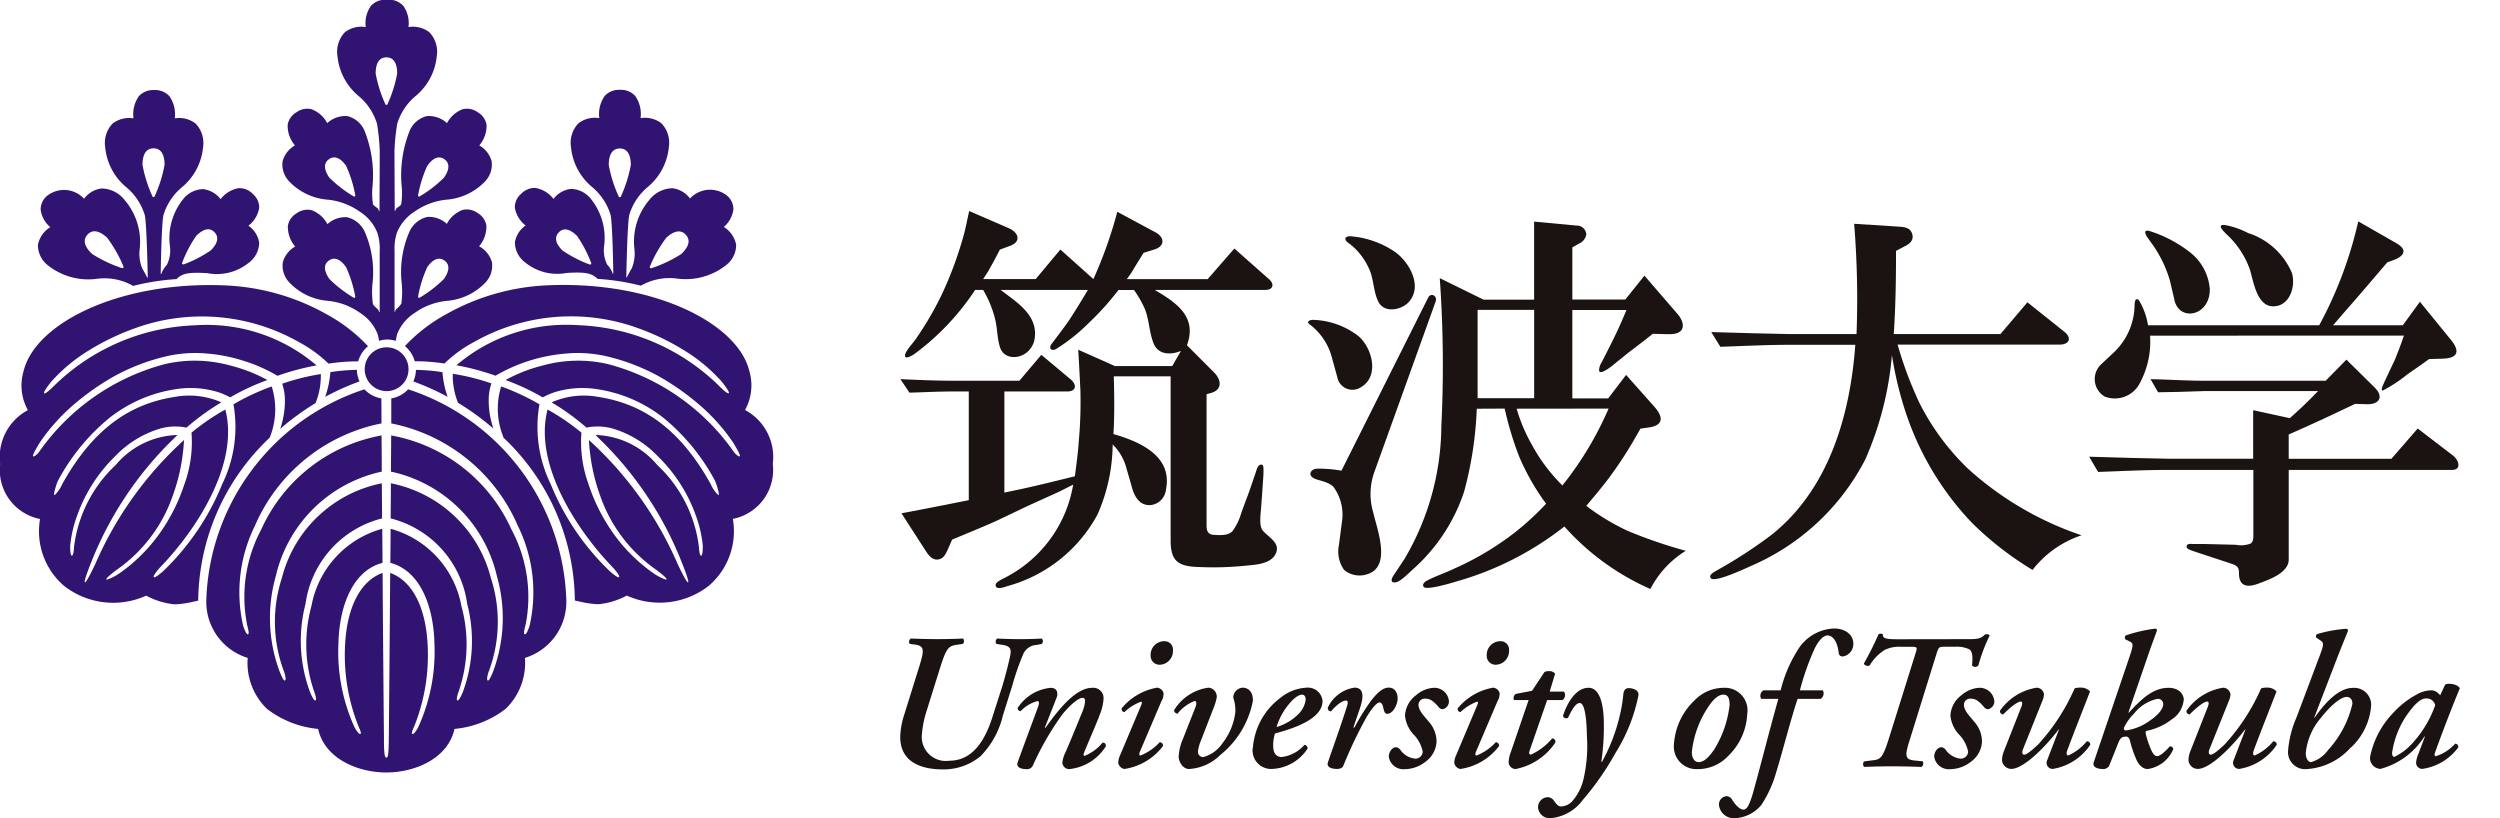 <svg xmlns="http://www.w3.org/2000/svg" width="110" height="36" viewBox="0 0 110 36">
  <defs>
    <style>
      .cls-1 {
        fill: #311472;
      }

      .cls-2 {
        fill: #1a1311;
      }

      .cls-3 {
        fill: none;
      }
    </style>
  </defs>
  <g id="logo_tsukuba" transform="translate(-652 356)">
    <g id="グループ_1318" data-name="グループ 1318" transform="translate(422.115 -590.092)">
      <path id="パス_1798" data-name="パス 1798" class="cls-1" d="M248.3,247.188a.048.048,0,0,1-.02-.049,5.511,5.511,0,0,1,.4-1.286c.246-.353.508-.47.755-.3s.231.459-.015.812a5.481,5.481,0,0,1-1.066.823.048.048,0,0,1-.054,0m-2.858,0a5.443,5.443,0,0,1-1.066-.823c-.244-.353-.263-.64-.015-.812s.51-.054.755.3a5.455,5.455,0,0,1,.4,1.286.046.046,0,0,1-.02.049.047.047,0,0,1-.053,0m2.858-4.456a.049.049,0,0,1-.02-.05,5.476,5.476,0,0,1,.4-1.286c.246-.353.508-.47.755-.3s.231.459-.015.812a5.479,5.479,0,0,1-1.066.823.048.048,0,0,1-.054,0m-2.858,0a5.441,5.441,0,0,1-1.066-.823c-.244-.353-.263-.641-.015-.812s.51-.054.755.3a5.421,5.421,0,0,1,.4,1.286.046.046,0,0,1-.02.05.047.047,0,0,1-.053,0m10.392,3a5.41,5.41,0,0,1-1.2-.618c-.305-.3-.373-.581-.161-.8s.491-.146.8.158a5.448,5.448,0,0,1,.623,1.192.049.049,0,0,1-.011.053.045.045,0,0,1-.052.01m2.654.154a.054.054,0,0,1-.01-.058,5.889,5.889,0,0,1,.716-1.263c.339-.316.643-.379.864-.141s.137.536-.2.852a5.845,5.845,0,0,1-1.312.622.052.052,0,0,1-.055-.012m-1.336-3.111a.052.052,0,0,1-.048-.032,5.855,5.855,0,0,1-.438-1.385c0-.463.162-.728.486-.728s.485.265.485.728a5.9,5.9,0,0,1-.437,1.385.053.053,0,0,1-.048.032m-19.19,2.956a5.387,5.387,0,0,0,1.195-.618c.3-.3.374-.581.16-.8s-.491-.146-.8.158a5.45,5.45,0,0,0-.622,1.192.048.048,0,0,0,.063.063m-2.654.154a.053.053,0,0,0,.009-.058,5.889,5.889,0,0,0-.716-1.263c-.34-.316-.643-.379-.864-.141s-.137.536.2.852a5.8,5.8,0,0,0,1.311.622.054.054,0,0,0,.057-.012m1.336-3.111a.054.054,0,0,0,.048-.032,5.908,5.908,0,0,0,.437-1.385c0-.463-.16-.728-.485-.728s-.486.265-.486.728a5.87,5.87,0,0,0,.438,1.385.052.052,0,0,0,.048.032m10.2-4.087a5.718,5.718,0,0,1-.427-1.35c0-.453.157-.711.474-.711s.473.258.473.711a5.773,5.773,0,0,1-.426,1.35.051.051,0,0,1-.094,0m-.374,4.569Zm.853,0h0Zm.791.148Zm-2.436,0h0Zm1.106,23.327c-.02-1.923-.043-4.713-.062-7.421-.916.329-1.56,1.4-1.651,3.176a8.43,8.43,0,0,0,.562,3.5c.054.14.176.374.114.409s-.209-.189-.274-.325a8.02,8.02,0,0,1-.694-3.659c.039-1.654.634-3.206,1.939-3.543,0-.507-.007-1.011-.011-1.5a4.33,4.33,0,0,0-3.115,3.4,6.367,6.367,0,0,0,.112,3.741c.052.141.131.391.062.412s-.175-.225-.235-.363a6.468,6.468,0,0,1-.2-3.886,4.509,4.509,0,0,1,3.368-3.76c0-.535-.008-1.052-.01-1.545a5.674,5.674,0,0,0-4.4,4.171,6.2,6.2,0,0,0,.085,4.085c.054.139.119.4.052.421s-.161-.225-.222-.362a6.73,6.73,0,0,1-.181-4.229,6.107,6.107,0,0,1,4.663-4.6c0-.576-.006-1.112-.01-1.592a7.21,7.21,0,0,0-5.295,4.142,6.3,6.3,0,0,0-.621,4.187c.036.146.109.4.041.422s-.165-.225-.212-.368a6.6,6.6,0,0,1,.512-4.4,7.7,7.7,0,0,1,5.572-4.512c0-.43,0-.8-.006-1.1a1.308,1.308,0,0,1-.743-.4,10.093,10.093,0,0,0-6.957,9.231,2.58,2.58,0,0,0,1.82,2.587,2.809,2.809,0,0,0,.847,2.241,4.347,4.347,0,0,0,2.241.883h.011c.287,1.31,1.745,1.917,3,1.917s2.711-.607,3-1.917h.01a4.343,4.343,0,0,0,2.241-.883,2.808,2.808,0,0,0,.848-2.241,2.582,2.582,0,0,0,1.82-2.587,10.092,10.092,0,0,0-6.958-9.231,1.305,1.305,0,0,1-.743.4c0,.3,0,.666,0,1.1a7.7,7.7,0,0,1,5.572,4.512,6.593,6.593,0,0,1,.511,4.4c-.046.143-.142.39-.211.368s0-.276.039-.422a6.292,6.292,0,0,0-.621-4.187,7.21,7.21,0,0,0-5.295-4.142c0,.48-.006,1.016-.01,1.592a6.1,6.1,0,0,1,4.663,4.6,6.72,6.72,0,0,1-.18,4.229c-.062.137-.154.385-.222.362s0-.281.052-.421a6.21,6.21,0,0,0,.085-4.085,5.674,5.674,0,0,0-4.4-4.171c0,.494-.006,1.011-.011,1.545a4.51,4.51,0,0,1,3.369,3.76,6.476,6.476,0,0,1-.195,3.886c-.059.138-.167.385-.236.363s.01-.271.062-.412a6.355,6.355,0,0,0,.114-3.741,4.332,4.332,0,0,0-3.116-3.4c0,.492-.007,1-.01,1.5,1.3.337,1.9,1.889,1.939,3.543a8,8,0,0,1-.7,3.659c-.064.136-.208.358-.273.325s.058-.269.114-.409a8.438,8.438,0,0,0,.561-3.5c-.09-1.775-.735-2.847-1.649-3.176-.02,2.708-.042,5.5-.062,7.421-.007.61-.043.706-.106.706s-.1-.1-.106-.706m2.573-16.254a8.386,8.386,0,0,0-1.165-.1,1.338,1.338,0,0,1-.116.509,10.945,10.945,0,0,1,1.51.678,4.221,4.221,0,0,1-.228-1.087m2.242,2.481a3.8,3.8,0,0,1-.207-1.225,2.277,2.277,0,0,1,.119-.76,9.825,9.825,0,0,0-1.7-.425,3.231,3.231,0,0,0,.231,1.277,11.437,11.437,0,0,1,1.555,1.132m-7.4-1.394a10.965,10.965,0,0,1,1.511-.678,1.312,1.312,0,0,1-.116-.509,8.416,8.416,0,0,0-1.167.1,4.161,4.161,0,0,1-.228,1.087m7.84,1.792a9.964,9.964,0,0,1,3.145,7.17l.191.041a4.172,4.172,0,0,0,.847.122,3.327,3.327,0,0,0,1.248-.381l0,0,0,0a3.512,3.512,0,0,0,3.608-.43,3.157,3.157,0,0,0,1.06-2.933l0-.014h.013a2.193,2.193,0,0,0,1.742-2.417,2.343,2.343,0,0,0-1.221-2.371,2.218,2.218,0,0,0,.193-1.7c-.493-2.107-4.2-3.99-8.874-3.787a9.943,9.943,0,0,0-4.45,1.263,7.25,7.25,0,0,0-1.834,1.412,1.3,1.3,0,0,1,.432.667,8.479,8.479,0,0,1,1.307.1,5.684,5.684,0,0,1,1.311-.952,8.633,8.633,0,0,1,7.235-.594,10.6,10.6,0,0,1,1.989.959,7.3,7.3,0,0,1,1.669,1.387l.006.007c.018.021.1.13.182.242.153.222.128.244.117.254a.024.024,0,0,1-.021.006c-.083,0-.4-.316-.416-.337a9.337,9.337,0,0,0-6.2-2.659,7.444,7.444,0,0,0-5.345,1.764,10.968,10.968,0,0,1,1.72.459,7.335,7.335,0,0,1,3.05-.97,5.664,5.664,0,0,1,1.821.112,9.1,9.1,0,0,1,2.345.9,11.144,11.144,0,0,1,1.783,1.263,8.413,8.413,0,0,1,1.457,1.636.081.081,0,0,1,.005.009c.018.027.1.166.175.3.15.274.122.293.109.3a.028.028,0,0,1-.021,0c-.085-.015-.217-.168-.22-.173a9.815,9.815,0,0,0-5.559-3.889,5.827,5.827,0,0,0-2.873.065,6.807,6.807,0,0,0-1.631.637,10.169,10.169,0,0,1,1.638.764,3.01,3.01,0,0,1,.786-.3,4.139,4.139,0,0,1,1.6-.062,6.181,6.181,0,0,1,2.927,1.264,9.156,9.156,0,0,1,2.269,2.771,2.886,2.886,0,0,1,.109.313c.084.283.054.3.042.307a.022.022,0,0,1-.018,0,1.6,1.6,0,0,1-.333-.493l-.006-.011c-1.277-2.282-2.848-3.494-4.946-3.812a3.491,3.491,0,0,0-2.04.242,10.6,10.6,0,0,1,1.535,1.111,2.478,2.478,0,0,1,1.134.036,4.53,4.53,0,0,1,2,1.221,6.834,6.834,0,0,1,1.673,2.6,5.317,5.317,0,0,1,.309,1.332s.011.44-.071.444a.03.03,0,0,1-.025-.01c-.049-.044-.065-.265-.069-.332a5.9,5.9,0,0,0-1.836-3.644,3.683,3.683,0,0,0-2.717-1.323c.025.024.052.051.078.078s.059.063.085.086a15.445,15.445,0,0,1,3.609,5.385c.012.026.1.249.181.469.159.441.132.453.116.46s-.044.02-.252-.384c-.1-.191-.194-.4-.213-.438a15.936,15.936,0,0,0-3.895-5.434,8.493,8.493,0,0,0,.492,2.444,6.6,6.6,0,0,0,2.464,3.263c.023.016.143.106.257.2.222.188.2.214.2.227a.028.028,0,0,1-.017.011,2.139,2.139,0,0,1-.537-.269,7.287,7.287,0,0,1-1.912-1.952,7.986,7.986,0,0,1-.961-1.97,5.4,5.4,0,0,1-.317-2.259c0-.01,0-.017,0-.02a9.921,9.921,0,0,0-1.489-1.017c-.635,2.44,1.35,5.386,2.885,6.962,0,0,.318.352.261.41a.031.031,0,0,1-.024.009c-.082,0-.351-.237-.386-.269a11.044,11.044,0,0,1-2.6-3.834,5.724,5.724,0,0,1-.493-3.507,10.152,10.152,0,0,0-1.686-.786,3.317,3.317,0,0,0,.1,2.231m-10.193-2.231a10.112,10.112,0,0,0-1.685.786,5.723,5.723,0,0,1-.493,3.507,11.065,11.065,0,0,1-2.6,3.834c-.036.032-.306.268-.386.269a.029.029,0,0,1-.023-.009c-.058-.058.257-.406.259-.41,1.536-1.576,3.521-4.522,2.885-6.962a9.9,9.9,0,0,0-1.487,1.017.165.165,0,0,0,0,.02,5.414,5.414,0,0,1-.316,2.259,8.013,8.013,0,0,1-.96,1.97,7.29,7.29,0,0,1-1.912,1.952,2.148,2.148,0,0,1-.538.269.026.026,0,0,1-.017-.011c-.009-.014-.027-.039.2-.227.112-.095.233-.185.256-.2a6.6,6.6,0,0,0,2.464-3.263,8.478,8.478,0,0,0,.493-2.444,15.936,15.936,0,0,0-3.895,5.434c-.018.041-.116.247-.214.438-.206.4-.233.393-.25.384s-.044-.02.116-.46c.079-.22.169-.443.18-.469a15.467,15.467,0,0,1,3.609-5.385c.026-.024.057-.056.085-.086s.053-.054.079-.078a3.685,3.685,0,0,0-2.718,1.323,5.916,5.916,0,0,0-1.836,3.644c0,.067-.018.288-.069.332a.028.028,0,0,1-.025.01c-.082,0-.07-.441-.07-.444a5.331,5.331,0,0,1,.31-1.332,6.839,6.839,0,0,1,1.671-2.6,4.533,4.533,0,0,1,2-1.221,2.484,2.484,0,0,1,1.136-.036,10.528,10.528,0,0,1,1.534-1.111,3.492,3.492,0,0,0-2.039-.242c-2.1.318-3.671,1.53-4.948,3.812l-.006.011a1.6,1.6,0,0,1-.332.493.025.025,0,0,1-.02,0c-.012-.007-.041-.025.043-.307a2.612,2.612,0,0,1,.109-.313,9.134,9.134,0,0,1,2.269-2.771,6.187,6.187,0,0,1,2.926-1.264,4.145,4.145,0,0,1,1.6.062,2.971,2.971,0,0,1,.785.3,10.237,10.237,0,0,1,1.639-.764,6.824,6.824,0,0,0-1.632-.637,5.823,5.823,0,0,0-2.872-.065,9.811,9.811,0,0,0-5.559,3.889c0,.005-.135.158-.221.173a.025.025,0,0,1-.019,0c-.015-.011-.041-.03.107-.3.073-.132.157-.272.175-.3a.032.032,0,0,0,.006-.009,8.457,8.457,0,0,1,1.456-1.636,11.164,11.164,0,0,1,1.784-1.263,9.091,9.091,0,0,1,2.346-.9,5.655,5.655,0,0,1,1.82-.112,6.953,6.953,0,0,1,1.511.3,6.862,6.862,0,0,1,1.54.675,11.038,11.038,0,0,1,1.72-.459,7.437,7.437,0,0,0-5.344-1.764,9.332,9.332,0,0,0-6.2,2.659c-.019.021-.333.333-.417.337a.024.024,0,0,1-.021-.006c-.011-.01-.036-.032.117-.254.078-.112.163-.221.181-.242l.006-.007a7.327,7.327,0,0,1,1.669-1.387,10.623,10.623,0,0,1,1.989-.959,8.636,8.636,0,0,1,7.236.594,5.75,5.75,0,0,1,1.311.952,8.463,8.463,0,0,1,1.307-.1,1.308,1.308,0,0,1,.431-.667,7.23,7.23,0,0,0-1.833-1.412,9.946,9.946,0,0,0-4.452-1.263c-4.676-.2-8.382,1.68-8.874,3.787a2.218,2.218,0,0,0,.193,1.7,2.342,2.342,0,0,0-1.22,2.371,2.193,2.193,0,0,0,1.742,2.417h.012l0,.014a3.16,3.16,0,0,0,1.06,2.933,3.512,3.512,0,0,0,3.608.43l.005,0,0,0a3.336,3.336,0,0,0,1.248.381,4.16,4.16,0,0,0,.847-.122l.193-.041a9.963,9.963,0,0,1,3.145-7.17,3.325,3.325,0,0,0,.095-2.231m5.049.183a.964.964,0,1,0-.964-.964.965.965,0,0,0,.964.964m9.271-4.94a10.319,10.319,0,0,1,1.916.3,2.547,2.547,0,0,1,1.584-.314,2.857,2.857,0,0,0,2.144-.573,1.125,1.125,0,0,0,.465-.915,1.182,1.182,0,0,0-.529-.773l-.015-.009.014-.011a1.229,1.229,0,0,0,.409-.759.78.78,0,0,0-.261-.592h0a1.2,1.2,0,0,0-1.638.1l-.01.011-.009-.013a1.135,1.135,0,0,0-.758-.439,1.315,1.315,0,0,0-1.017.506,2.827,2.827,0,0,0-.663,2.169,1.705,1.705,0,0,1-.115.847c-.1.159-.217.4-.218.4l-.024-.006c0-.023.043-2.353.131-2.744a2.565,2.565,0,0,1,.8-1.216,2.6,2.6,0,0,0,.941-1.764,1.238,1.238,0,0,0-.326-1.049,1.19,1.19,0,0,0-.9-.231l-.016,0v-.016a1.38,1.38,0,0,0-.239-.959.851.851,0,0,0-.67-.267h0a.849.849,0,0,0-.67.267,1.385,1.385,0,0,0-.241.959l0,.016-.017,0a1.19,1.19,0,0,0-.9.231,1.238,1.238,0,0,0-.326,1.049,2.6,2.6,0,0,0,.941,1.764,2.554,2.554,0,0,1,.8,1.216c.089.391.121,2.566.121,2.589h-.023a1.138,1.138,0,0,0-.247-.4,1.434,1.434,0,0,1-.131-.847,2.735,2.735,0,0,0-.559-2.011,1.158,1.158,0,0,0-.9-.475,1.142,1.142,0,0,0-.764.429l-.009.012-.009-.012a1.288,1.288,0,0,0-.78-.47.812.812,0,0,0-.632.257h0a.777.777,0,0,0-.279.608,1.247,1.247,0,0,0,.462.777l.014.011-.015.009a1.111,1.111,0,0,0-.459.738,1.122,1.122,0,0,0,.464.887,2.23,2.23,0,0,0,1.817.452c.824-.049,1.1.008,1.356.259m-5.2-1.425-.012-.007.01-.011a1.335,1.335,0,0,0,.311-.9.787.787,0,0,0-.38-.548h0a.812.812,0,0,0-.665-.141,1.3,1.3,0,0,0-.688.6l-.007.015-.012-.011a1.151,1.151,0,0,0-.848-.294,1.138,1.138,0,0,0-.779.634,4.435,4.435,0,0,0-.341,2.331,3.952,3.952,0,0,1-.021.847,1.1,1.1,0,0,1-.209.231.2.2,0,0,0-.067.134h-.023V245.2c0-.022,0-.047,0-.075a2.237,2.237,0,0,1,.1-.785,1.972,1.972,0,0,1,.787-.942,2.931,2.931,0,0,1,1.384-.519,2.631,2.631,0,0,0,1.713-.807,1.082,1.082,0,0,0,.288-.885,1.153,1.153,0,0,0-.533-.69l-.012-.006.01-.012a1.33,1.33,0,0,0,.311-.894.785.785,0,0,0-.38-.548h0a.809.809,0,0,0-.665-.141,1.3,1.3,0,0,0-.688.6l-.007.015-.011-.011a1.184,1.184,0,0,0-.872-.3,1.107,1.107,0,0,0-.757.638,5.277,5.277,0,0,0-.351,2.495,3.225,3.225,0,0,1-.025.747c-.017.053-.175.154-.195.168a.194.194,0,0,0-.067.133h-.023l-.012-2.634a9.431,9.431,0,0,1,.121-1.206,2.552,2.552,0,0,1,.8-1.215,2.6,2.6,0,0,0,.941-1.764,1.239,1.239,0,0,0-.326-1.051,1.191,1.191,0,0,0-.9-.231l-.017,0,0-.017a1.308,1.308,0,0,0-.23-.914.859.859,0,0,0-.681-.269h-.062a.857.857,0,0,0-.68.269,1.313,1.313,0,0,0-.231.914l0,.017-.016,0a1.193,1.193,0,0,0-.9.231,1.241,1.241,0,0,0-.326,1.051,2.6,2.6,0,0,0,.941,1.764,2.563,2.563,0,0,1,.8,1.215,9.351,9.351,0,0,1,.119,1.206l-.011,2.634h-.025a.2.2,0,0,0-.065-.133c-.021-.014-.179-.115-.195-.168a3.141,3.141,0,0,1-.026-.747,5.274,5.274,0,0,0-.351-2.495,1.1,1.1,0,0,0-.757-.638,1.177,1.177,0,0,0-.87.3l-.012.011-.008-.015a1.288,1.288,0,0,0-.687-.6.81.81,0,0,0-.665.141h0a.788.788,0,0,0-.38.548,1.336,1.336,0,0,0,.312.894l.009.012-.012.006a1.148,1.148,0,0,0-.532.69,1.075,1.075,0,0,0,.288.885,2.624,2.624,0,0,0,1.712.807,2.932,2.932,0,0,1,1.385.519,1.969,1.969,0,0,1,.787.942,2.211,2.211,0,0,1,.1.786c0,.027,0,.052,0,.074v2.627h-.025a.2.2,0,0,0-.067-.134c-.02-.018-.2-.177-.207-.231a3.944,3.944,0,0,1-.022-.847,4.432,4.432,0,0,0-.339-2.331,1.14,1.14,0,0,0-.78-.634,1.154,1.154,0,0,0-.848.294l-.012.011-.008-.015a1.289,1.289,0,0,0-.687-.6.813.813,0,0,0-.665.141h0a.79.79,0,0,0-.38.548,1.341,1.341,0,0,0,.312.9l.009.011-.012.007a1.15,1.15,0,0,0-.532.689,1.074,1.074,0,0,0,.288.885,2.622,2.622,0,0,0,1.712.809,2.933,2.933,0,0,1,1.385.518,1.966,1.966,0,0,1,.787.941s.041.161.065.3a1.252,1.252,0,0,1,.362-.058,1.3,1.3,0,0,1,.369.059c.025-.139.065-.3.065-.3a1.961,1.961,0,0,1,.787-.941,2.932,2.932,0,0,1,1.385-.518,2.628,2.628,0,0,0,1.712-.809,1.081,1.081,0,0,0,.288-.885,1.155,1.155,0,0,0-.533-.689m-2.852,2.9Zm-2.436,0h0Zm-1.942,3.98a3.209,3.209,0,0,0,.231-1.277,9.89,9.89,0,0,0-1.7.425,2.258,2.258,0,0,1,.12.76,3.83,3.83,0,0,1-.207,1.225,11.419,11.419,0,0,1,1.554-1.132m-6.107-5.457a10.341,10.341,0,0,0-1.916.3,2.545,2.545,0,0,0-1.584-.314,2.857,2.857,0,0,1-2.144-.573,1.127,1.127,0,0,1-.464-.915,1.176,1.176,0,0,1,.528-.773l.015-.009-.012-.011a1.225,1.225,0,0,1-.41-.759.781.781,0,0,1,.262-.592s0,0,0,0a1.2,1.2,0,0,1,1.638.1l.01.011.009-.013a1.131,1.131,0,0,1,.757-.439,1.312,1.312,0,0,1,1.017.506,2.822,2.822,0,0,1,.663,2.169,1.72,1.72,0,0,0,.115.847c.1.159.217.4.218.4l.023-.006c0-.023-.042-2.353-.131-2.744a2.553,2.553,0,0,0-.8-1.216,2.6,2.6,0,0,1-.941-1.764,1.239,1.239,0,0,1,.326-1.049,1.191,1.191,0,0,1,.9-.231l.016,0,0-.016a1.385,1.385,0,0,1,.241-.959.851.851,0,0,1,.67-.267h0a.851.851,0,0,1,.67.267,1.38,1.38,0,0,1,.239.959v.016l.016,0a1.188,1.188,0,0,1,.9.231,1.243,1.243,0,0,1,.327,1.049,2.6,2.6,0,0,1-.942,1.764,2.564,2.564,0,0,0-.8,1.216c-.088.391-.121,2.566-.121,2.589h.025a1.119,1.119,0,0,1,.246-.4,1.425,1.425,0,0,0,.131-.847,2.735,2.735,0,0,1,.559-2.011,1.162,1.162,0,0,1,.9-.475,1.138,1.138,0,0,1,.764.429l.01.012.01-.012a1.281,1.281,0,0,1,.779-.47.81.81,0,0,1,.632.257h0a.779.779,0,0,1,.278.608,1.245,1.245,0,0,1-.462.777l-.012.011.014.009a1.111,1.111,0,0,1,.459.738,1.123,1.123,0,0,1-.464.887,2.227,2.227,0,0,1-1.816.452c-.825-.048-1.105.008-1.358.259" transform="translate(0 0)"/>
      <g id="グループ_332" data-name="グループ 332" transform="translate(269.498 261.748)">
        <path id="パス_1799" data-name="パス 1799" class="cls-2" d="M372.238,333.559c-.382.051-.475.153-.738.975l-.61,1.95a4.427,4.427,0,0,0-.2.991,1.057,1.057,0,0,0,1.2,1.188c1.086,0,1.62-.993,1.933-2.027l.407-1.271c.169-.568.314-1.17.348-1.357.051-.289-.026-.4-.39-.45l-.221-.033a.168.168,0,0,1,.034-.238c.347.017.653.026,1.017.026.339,0,.6-.009.941-.026a.165.165,0,0,1,0,.238l-.22.042a.69.69,0,0,0-.585.382,11.621,11.621,0,0,0-.493,1.416l-.415,1.322a3.806,3.806,0,0,1-.975,1.773,2.542,2.542,0,0,1-1.653.585c-1.154,0-1.917-.449-1.883-1.492a3.494,3.494,0,0,1,.169-.9l.662-2.12c.229-.738.246-.924-.2-.984l-.212-.025a.162.162,0,0,1,.052-.238c.415.017.763.026,1.169.026s.747-.009,1.12-.026c.059.05.059.2-.017.238Z" transform="translate(-369.736 -332.847)"/>
        <path id="パス_1800" data-name="パス 1800" class="cls-2" d="M391.717,341.4a2.261,2.261,0,0,1-.153.67c-.152.415-.559,1.339-.695,1.679-.042.1-.051.169.017.169a1.955,1.955,0,0,0,.78-.576c.1-.017.152.05.152.153a2.148,2.148,0,0,1-1.627,1.009.309.309,0,0,1-.289-.272,1.352,1.352,0,0,1,.153-.5c.22-.509.508-1.212.712-1.713a1.623,1.623,0,0,0,.136-.509c0-.076-.017-.143-.12-.143-.143,0-.509.262-.9.754a12.765,12.765,0,0,0-1.289,2.247.286.286,0,0,1-.288.136c-.153,0-.45-.051-.373-.289.033-.11.814-2.212.9-2.45.051-.136.068-.254-.035-.254a1.581,1.581,0,0,0-.729.441.133.133,0,0,1-.135-.134,1.936,1.936,0,0,1,1.458-.891c.3,0,.331.254.254.442l-.517,1.314h.033c.535-.754,1.315-1.756,2.044-1.756a.454.454,0,0,1,.509.475" transform="translate(-382.772 -338.318)"/>
        <path id="パス_1801" data-name="パス 1801" class="cls-2" d="M405.015,334.325a.6.6,0,0,1,.577-.62.373.373,0,0,1,.406.416.6.6,0,0,1-.576.618.389.389,0,0,1-.406-.415m-.475,4.248c-.033.085-.042.162.026.162a2.279,2.279,0,0,0,.848-.585.144.144,0,0,1,.143.169,2.61,2.61,0,0,1-1.695,1.008.333.333,0,0,1-.272-.263.819.819,0,0,1,.076-.33l.941-2.231c.033-.085.033-.136-.017-.136a2.128,2.128,0,0,0-.728.458.135.135,0,0,1-.12-.169,2.6,2.6,0,0,1,1.56-.907.327.327,0,0,1,.28.237.626.626,0,0,1-.094.364Z" transform="translate(-394.001 -333.147)"/>
        <path id="パス_1802" data-name="パス 1802" class="cls-2" d="M412.466,343.965a2.152,2.152,0,0,1,.169-.745l.569-1.442c.059-.144.05-.272-.035-.272a1.756,1.756,0,0,0-.754.559.164.164,0,0,1-.153-.152,2.11,2.11,0,0,1,1.51-.993.391.391,0,0,1,.356.493,2.781,2.781,0,0,1-.152.465l-.526,1.357a1.8,1.8,0,0,0-.136.492.228.228,0,0,0,.237.246,1.472,1.472,0,0,0,.848-.62,2.706,2.706,0,0,0,.559-1.357,1.645,1.645,0,0,0-.092-.636.447.447,0,0,1,.441-.441c.364.035.432.357.423.585a4.017,4.017,0,0,1-1.44,2.383,2.122,2.122,0,0,1-1.366.611c-.289,0-.458-.339-.458-.535" transform="translate(-400.217 -338.318)"/>
        <path id="パス_1803" data-name="パス 1803" class="cls-2" d="M426.156,341.566a2.887,2.887,0,0,0-.61,1.085,2.226,2.226,0,0,0,.967-.576,1.066,1.066,0,0,0,.314-.636c0-.11-.05-.212-.162-.212s-.3.1-.508.339m-1.653,2.01a3.015,3.015,0,0,1,1.2-2.2,1.985,1.985,0,0,1,1.187-.458.644.644,0,0,1,.678.585c0,.763-1.153,1.179-2.094,1.433a1.718,1.718,0,0,0-.077.551c0,.313.136.484.373.484a1.578,1.578,0,0,0,1-.534.145.145,0,0,1,.136.169,1.964,1.964,0,0,1-1.611.891.818.818,0,0,1-.8-.925" transform="translate(-408.99 -338.318)"/>
        <path id="パス_1804" data-name="パス 1804" class="cls-2" d="M437.559,341.8l-.3.873h.051a9.436,9.436,0,0,1,.754-1.212c.272-.338.5-.542.754-.542.272,0,.39.237.39.474,0,.263-.2.679-.458.679-.1,0-.135-.094-.169-.246-.033-.17-.085-.254-.169-.254-.1,0-.3.186-.576.652a19.38,19.38,0,0,0-1.019,2.137c-.042.1-.152.136-.287.136-.17,0-.467-.051-.39-.288.186-.552.611-1.731.848-2.5.042-.135.033-.22-.051-.22-.186,0-.458.237-.662.475a.137.137,0,0,1-.136-.171,1.544,1.544,0,0,1,1.17-.873c.458,0,.382.491.246.881" transform="translate(-417.325 -338.32)"/>
        <path id="パス_1805" data-name="パス 1805" class="cls-2" d="M445.628,343.949c0-.186.136-.408.322-.408a.276.276,0,0,1,.186.119.909.909,0,0,0,.644.383.323.323,0,0,0,.339-.306,1.511,1.511,0,0,0-.425-.78,1.439,1.439,0,0,1-.355-.8,1.191,1.191,0,0,1,.491-.908,1.292,1.292,0,0,1,.764-.322.644.644,0,0,1,.678.585.35.35,0,0,1-.272.355.222.222,0,0,1-.186-.1c-.237-.272-.373-.364-.594-.364a.275.275,0,0,0-.288.263c0,.279.279.525.432.729a1.325,1.325,0,0,1,.364.9,1.16,1.16,0,0,1-.474.874,1.5,1.5,0,0,1-.949.338.643.643,0,0,1-.679-.551" transform="translate(-424.132 -338.319)"/>
        <path id="パス_1806" data-name="パス 1806" class="cls-2" d="M457.227,334.325a.6.6,0,0,1,.576-.62.373.373,0,0,1,.406.416.6.6,0,0,1-.576.618.389.389,0,0,1-.406-.415m-.475,4.248c-.033.085-.042.162.026.162a2.266,2.266,0,0,0,.847-.585.144.144,0,0,1,.144.169,2.609,2.609,0,0,1-1.7,1.008.333.333,0,0,1-.27-.263.8.8,0,0,1,.077-.33l.941-2.231c.033-.085.033-.136-.017-.136a2.144,2.144,0,0,0-.73.458.135.135,0,0,1-.118-.169,2.6,2.6,0,0,1,1.561-.907.327.327,0,0,1,.28.237.628.628,0,0,1-.094.364Z" transform="translate(-431.424 -333.147)"/>
        <path id="パス_1807" data-name="パス 1807" class="cls-2" d="M465.93,339.62l-.763,2.2c-.05.136-.034.2.051.2a2.649,2.649,0,0,0,.932-.712.143.143,0,0,1,.136.186,2.716,2.716,0,0,1-1.747,1.161.313.313,0,0,1-.305-.289,1.44,1.44,0,0,1,.1-.465l.78-2.281h-.645a.221.221,0,0,1,.084-.271l.712-.136.543-.822a.368.368,0,0,1,.2-.042.313.313,0,0,1,.271.11l-.237.789h.628a.268.268,0,0,1-.068.373Z" transform="translate(-437.468 -336.474)"/>
        <path id="パス_1808" data-name="パス 1808" class="cls-2" d="M471.706,342.414a10.438,10.438,0,0,1-.11,1.764h.033a7.969,7.969,0,0,0,.747-1.9,6.867,6.867,0,0,0,.186-1.034c.016-.254.127-.305.246-.305a.659.659,0,0,1,.314.085.238.238,0,0,1,.11.22,7.525,7.525,0,0,1-1,2.527,12.413,12.413,0,0,1-1.442,2.078,1.981,1.981,0,0,1-1.425.813.514.514,0,0,1-.551-.449.44.44,0,0,1,.423-.475.34.34,0,0,1,.289.179c.11.143.178.229.3.229a.714.714,0,0,0,.475-.212,2.271,2.271,0,0,0,.517-1.017,6.481,6.481,0,0,0,.144-1.865c-.018-.975-.129-1.458-.315-1.458s-.364.331-.517.653a.151.151,0,0,1-.22-.085c.161-.517.543-1.238,1.127-1.238.45,0,.653.62.67,1.493" transform="translate(-440.751 -338.318)"/>
        <path id="パス_1809" data-name="パス 1809" class="cls-2" d="M491.672,343.695a4.734,4.734,0,0,0,.712-2.01c0-.229-.035-.458-.272-.458-.152,0-.331.094-.551.373a4.408,4.408,0,0,0-.839,2.154c0,.254.11.441.3.441s.39-.136.644-.5m-.839-2.2a1.783,1.783,0,0,1,1.289-.568.994.994,0,0,1,1.043,1.153,2.733,2.733,0,0,1-.831,1.839,1.835,1.835,0,0,1-1.341.585.994.994,0,0,1-1.051-1.11,2.9,2.9,0,0,1,.89-1.9" transform="translate(-455.894 -338.319)"/>
        <path id="パス_1810" data-name="パス 1810" class="cls-2" d="M500.373,334.827c-.289.848-.679,2.391-.941,3.222a5.11,5.11,0,0,1-.653,1.442,1.6,1.6,0,0,1-1.153.585.656.656,0,0,1-.712-.569.366.366,0,0,1,.322-.4.294.294,0,0,1,.263.169c.16.254.347.423.491.423.127,0,.246-.136.415-.719.289-1.019.7-2.663,1.12-4.155h-.754a.272.272,0,0,1,.1-.373h.755a5.949,5.949,0,0,1,.729-1.738,1.953,1.953,0,0,1,1.62-.984c.526,0,.848.3.848.653a.551.551,0,0,1-.458.577c-.118,0-.169-.051-.186-.169-.068-.578-.314-.756-.484-.756-.186,0-.39.212-.568.568a11.278,11.278,0,0,0-.653,1.849h1.01a.281.281,0,0,1-.1.373Z" transform="translate(-460.891 -331.732)"/>
        <path id="パス_1811" data-name="パス 1811" class="cls-2" d="M523.989,332.76c.381,0,.5-.051.653-.2a.194.194,0,0,1,.212.035,7.352,7.352,0,0,0-.5,1.322.184.184,0,0,1-.279,0c.033-.347.033-.618-.127-.712a1.264,1.264,0,0,0-.611-.11h-.466c-.254,0-.263.017-.356.3l-1.162,3.739c-.237.738-.254.925.2.967l.356.035a.205.205,0,0,1-.051.246c-.55-.017-.907-.026-1.315-.026s-.745.009-1.212.026c-.068-.051-.068-.212.017-.246l.34-.043c.381-.033.466-.136.728-.958l1.17-3.739c.094-.288.085-.3-.2-.3h-.432a1.449,1.449,0,0,0-.73.144,2.014,2.014,0,0,0-.652.677c-.085.051-.238,0-.255-.085a13.5,13.5,0,0,0,.637-1.271c.033-.051.135-.051.2-.017-.017.17.084.221.636.221Z" transform="translate(-476.919 -332.294)"/>
        <path id="パス_1812" data-name="パス 1812" class="cls-2" d="M530.343,343.949c0-.186.135-.408.322-.408a.276.276,0,0,1,.187.119.909.909,0,0,0,.644.383.324.324,0,0,0,.34-.306,1.511,1.511,0,0,0-.425-.78,1.441,1.441,0,0,1-.355-.8,1.192,1.192,0,0,1,.491-.908,1.293,1.293,0,0,1,.763-.322.645.645,0,0,1,.679.585.35.35,0,0,1-.271.355.222.222,0,0,1-.187-.1c-.237-.272-.373-.364-.594-.364a.274.274,0,0,0-.287.263c0,.279.279.525.432.729a1.325,1.325,0,0,1,.364.9,1.16,1.16,0,0,1-.474.874,1.5,1.5,0,0,1-.951.338.642.642,0,0,1-.677-.551" transform="translate(-484.851 -338.319)"/>
        <path id="パス_1813" data-name="パス 1813" class="cls-2" d="M541.509,341.753c.051-.136.042-.221-.026-.221-.169,0-.55.331-.779.569-.085-.017-.153-.068-.136-.17a2.427,2.427,0,0,1,1.611-1.009.332.332,0,0,1,.322.3.854.854,0,0,1-.052.23l-.873,2.179c-.059.152-.026.237.059.237.1,0,.322-.178.619-.458a9.01,9.01,0,0,0,1.595-2.459.75.75,0,0,1,.254-.033.538.538,0,0,1,.423.169c-.211.552-.653,1.661-1,2.586-.043.136-.043.23.042.23a2.225,2.225,0,0,0,.814-.62.135.135,0,0,1,.153.153,2.456,2.456,0,0,1-1.644,1.059.266.266,0,0,1-.254-.373l.525-1.365h-.016c-.534.712-1.527,1.738-2.086,1.738a.412.412,0,0,1-.407-.406,1.237,1.237,0,0,1,.1-.416Z" transform="translate(-492.178 -338.319)"/>
        <path id="パス_1814" data-name="パス 1814" class="cls-2" d="M557.555,335.776c.339-.229.576-.5.576-.721a.23.23,0,0,0-.254-.229,1.787,1.787,0,0,0-1.034.653,2.213,2.213,0,0,0-.441.618c-.009.051,0,.119.084.119a2.326,2.326,0,0,0,1.069-.441m1.475-.89a1.135,1.135,0,0,1-.518.84,2.694,2.694,0,0,1-1.111.509c-.051.017-.051.085-.033.153a4.338,4.338,0,0,0,.246.712c.077.16.145.246.246.246.135,0,.339-.186.559-.425a.13.13,0,0,1,.153.12,1.444,1.444,0,0,1-1.12.873c-.2,0-.364-.136-.491-.39a5.175,5.175,0,0,1-.3-.882c-.035-.111-.1-.17-.2-.153-.169.017-.221.059-.322.313l-.39.975a.293.293,0,0,1-.289.136c-.152,0-.458-.051-.389-.288l1.594-4.7c.152-.458.152-.542,0-.618l-.2-.1a.132.132,0,0,1,.017-.17,6.4,6.4,0,0,1,1.3-.3.09.09,0,0,1,.077.068c-.1.3-.22.585-.415,1.162l-.848,2.468h.017c.457-.475,1-1.094,1.746-1.094.493,0,.679.3.679.55" transform="translate(-502.562 -331.732)"/>
        <path id="パス_1815" data-name="パス 1815" class="cls-2" d="M570.474,341.753c.05-.136.042-.221-.026-.221-.169,0-.551.331-.779.569-.085-.017-.153-.068-.135-.17a2.426,2.426,0,0,1,1.611-1.009.332.332,0,0,1,.322.3.864.864,0,0,1-.052.23l-.873,2.179c-.059.152-.026.237.06.237.1,0,.322-.178.618-.458a9.007,9.007,0,0,0,1.595-2.459.752.752,0,0,1,.254-.033.538.538,0,0,1,.423.169c-.211.552-.653,1.661-1,2.586-.043.136-.043.23.042.23a2.229,2.229,0,0,0,.813-.62.135.135,0,0,1,.153.153,2.455,2.455,0,0,1-1.644,1.059.267.267,0,0,1-.254-.373l.525-1.365h-.016c-.534.712-1.527,1.738-2.086,1.738a.412.412,0,0,1-.407-.406,1.246,1.246,0,0,1,.1-.416Z" transform="translate(-512.939 -338.319)"/>
        <path id="パス_1816" data-name="パス 1816" class="cls-2" d="M586.758,335.658a2.8,2.8,0,0,0-.669,1.552c0,.263.118.4.237.4a1.414,1.414,0,0,0,.746-.534,4.494,4.494,0,0,0,1.069-2.035c0-.212-.119-.3-.254-.3-.221,0-.644.3-1.128.916m1.314,1.3a2.8,2.8,0,0,1-1.933.958.751.751,0,0,1-.831-.8,4.6,4.6,0,0,1,.373-1.475l1.043-2.773c.152-.4.161-.517.025-.6l-.2-.136a.131.131,0,0,1,.034-.153,5.9,5.9,0,0,1,1.306-.237.1.1,0,0,1,.059.085c-.162.406-.289.712-.458,1.144l-1.034,2.687h.018c.508-.728,1.094-1.314,1.688-1.314a.744.744,0,0,1,.8.805,2.811,2.811,0,0,1-.881,1.815" transform="translate(-524.248 -331.732)"/>
        <path id="パス_1817" data-name="パス 1817" class="cls-2" d="M599.953,341.334a3.922,3.922,0,0,0-.933,2.034c0,.094.035.17.1.17a2.554,2.554,0,0,0,.864-.679,4.864,4.864,0,0,0,.933-1.593.38.38,0,0,0-.373-.3c-.188,0-.322.075-.594.364m1.407-.975a.415.415,0,0,1,.169-.033c.162,0,.4.051.476.2-.237.552-.78,1.95-1.094,2.832-.042.111-.009.153.042.153a1.929,1.929,0,0,0,.848-.551.141.141,0,0,1,.136.161,2.373,2.373,0,0,1-1.578.949.272.272,0,0,1-.279-.27,1.089,1.089,0,0,1,.084-.348l.306-.805h-.026a3.286,3.286,0,0,1-1.933,1.423.479.479,0,0,1-.458-.509,3.845,3.845,0,0,1,.992-1.924,3.924,3.924,0,0,1,1.059-.839,1.357,1.357,0,0,1,.662-.186.532.532,0,0,1,.195.059.737.737,0,0,1,.178.161Z" transform="translate(-533.382 -337.891)"/>
      </g>
      <g id="グループ_333" data-name="グループ 333" transform="translate(269.497 243.382)">
        <path id="パス_1818" data-name="パス 1818" class="cls-2" d="M369.787,280.184l.561-.105,1.349-.263,1.051-.21v-4.782h-.7c-.631,0-1.279.035-1.91.052l-.4-.595c.772.035,1.559.07,2.348.07h2.89l.964-1.139,1.3,1.086c.28.246.227.526-.158.526h-2.768v4.449l.753-.158c.789-.175,1.576-.368,2.348-.56.069-.508.14-1.033.175-1.559a19.23,19.23,0,0,0,.069-2.242L377.6,273.6l-.036-.613,1.612.719H381.7l.385-.667c-.473.194-1.033.175-1.226-.385-.175-.473-.175-1-.368-1.472a4.766,4.766,0,0,0-.473-.823h-.683a12.446,12.446,0,0,1-1.366,1.507,7.775,7.775,0,0,1-1.4,1.1c-.174.088-.315-.036-.193-.211.246-.332.509-.665.754-1.016.3-.455.578-.91.858-1.383h-3.837c.684.526,1.595,1.069,1.507,2.05-.07.946-1.262,1.208-1.525.507-.14-.42-.122-.858-.227-1.279a4.829,4.829,0,0,0-.526-1.279h-.351a11.062,11.062,0,0,1-2.627,2.786c-.036.034-.509.35-.455.069.017-.157.349-.525.437-.648a14.147,14.147,0,0,0,1.174-2,16.325,16.325,0,0,0,.946-2.54c.106-.368.175-.753.263-1.138l1.734.753c.421.175.578.578.088.77l-.473.175c-.158.316-.333.631-.509.946l-.227.351h2.312l1.086-1.3,1.454,1.3a19.236,19.236,0,0,0,1.051-2.96l1.664.894c.438.227.438.631-.053.77l-.454.141c-.175.28-.351.561-.526.858l-.211.3h3.556l1.174-1.348,1.524,1.348c.246.211.194.473-.157.473h-4.87c.981.579,1.874,1.191,1.418,2.436L383.555,274c.3.315.351.719-.1.875l-.244.071v5.764c0,.21.034.385.28.42.262.017.665.053.858-.157a2.548,2.548,0,0,0,.385-.789c.122-.351.263-.7.385-1.051l.246-.719c.035-.1.087-.351.227-.368.123-.036.123.122.123.21v.193l-.053.789-.052.719c-.018.245-.1.77.069.98.263.316.823.561.56,1.052-.21.4-.8.455-1.209.49a13.988,13.988,0,0,1-2.1.071c-.892-.019-1.3-.193-1.3-1.157v-7.234h-2.5c.019.858.036,1.7-.017,2.539,1.157.333,2.61.964,2.312,2.436a.762.762,0,0,1-.631.683c-.525.07-.77-.385-.875-.806l-.228-.788a2.265,2.265,0,0,0-.612-1.069,7.753,7.753,0,0,1-.667,3.084,6.428,6.428,0,0,1-3.976,3.153c-.105.035-.507.193-.507-.053,0-.139.315-.263.4-.315a5.646,5.646,0,0,0,3.013-4.1l-.631.316-1.349.612-1.436.684c-.631.28-1.279.543-1.91.806l-.193.437c-.088.193-.175.4-.421.438-.227.035-.385-.139-.507-.315Z" transform="translate(-369.734 -266.889)"/>
        <path id="パス_1819" data-name="パス 1819" class="cls-2" d="M446.323,276.73a14.718,14.718,0,0,1-2.033,3.381,7.637,7.637,0,0,1-1.348-1.8,7.286,7.286,0,0,1-.665-1.576Zm-4.572,0a14.408,14.408,0,0,0,.648,2.137,10.345,10.345,0,0,0,1.174,2.049,12.256,12.256,0,0,1-1.42,1.3,12.809,12.809,0,0,1-2.627,1.558c-.4.194-.841.333-1.227.543-.086.053-.193.158-.105.263.124.158,1.332-.21,1.437-.244a13.706,13.706,0,0,0,4.747-2.418,10.973,10.973,0,0,0,3.784,2.75,4.248,4.248,0,0,1,1.559-1.681,20.966,20.966,0,0,1-2.557-.876,10.015,10.015,0,0,1-1.822-1.1c.332-.4.665-.788.982-1.209a17.9,17.9,0,0,0,1.121-1.7l.28-.49.368-.053c.648-.088.648-.456.244-.911l-1.243-1.4-.789,1.033h-1.577v-3.889h2.383l-.21.49c-.263.613-.578,1.209-.876,1.8a.713.713,0,0,0-.122.368c.035.28.736-.333.736-.333l.543-.438.665-.507.421-.333.648.017c.21,0,.508,0,.631-.21.123-.227-.053-.526-.194-.683L447.9,270.88l-.841,1.051h-2.331v-2.295l.28-.158a.551.551,0,0,0,.333-.4.41.41,0,0,0-.421-.4l-1.874-.175v3.433h-2.225l-1.927-.946a53.856,53.856,0,0,1,.07,6.5,11.607,11.607,0,0,1-1.63,5.869l-.49.736c-.07.122-.141.315.105.28.21-.017.631-.455.77-.578a7.877,7.877,0,0,0,2.243-3.4,16.194,16.194,0,0,0,.561-3.661Zm-7.007-7.463c0,.105.158.193.227.246a2.817,2.817,0,0,1,.772.98c.263.491.21,1.069.455,1.542.263.526,1.068.351,1.367-.034.56-.684,0-1.683-.6-2.137a4.039,4.039,0,0,0-2.015-.718c-.07,0-.21.017-.21.122m.719,6.5c.787-.491.456-1.717-.141-2.226a3.431,3.431,0,0,0-2-.717c-.123,0-.316.069-.158.193a2.657,2.657,0,0,1,.98,1.436l.246.894a.677.677,0,0,0,1.069.421m-1.98,3.608c-.193,0-.385.21-.193.368.158.157.614.14.929.42a2.068,2.068,0,0,1,.385,1.507l-.139,1.068a1.394,1.394,0,0,0,.227,1.086,1.055,1.055,0,0,0,1.016.193c1.1-.333.421-2.014.263-2.733a2.864,2.864,0,0,1,.036-1.716L438.72,272c.07-.228-.21-.385-.333-.158l-3.818,7.62a5.541,5.541,0,0,0-1.086-.088m7.077-6.989h2.488v3.889h-2.488Z" transform="translate(-415.157 -268.042)"/>
        <path id="パス_1820" data-name="パス 1820" class="cls-2" d="M509.519,272.272l1.629,1.3c.332.263.227.561-.211.561h-7.129a16.827,16.827,0,0,0,.964,2.575,10.712,10.712,0,0,0,2.137,2.89,14.2,14.2,0,0,0,4.992,2.926,4.525,4.525,0,0,0-2.156,1.524,14.267,14.267,0,0,1-2.644-2.05,12.886,12.886,0,0,1-2.943-4.9,15.851,15.851,0,0,1-.6-2.5,14.437,14.437,0,0,1-1.173,4.59,10.177,10.177,0,0,1-5.011,4.677c-.157.069-1.559.736-1.769.561-.14-.124.087-.263.175-.316a20.915,20.915,0,0,0,2.488-1.611c2.522-2.015,3.45-5.255,3.679-8.356h-2.908c-1.016,0-2.015.053-3.031.087l-.4-.648,1.874.053,1.559.035H502a40.7,40.7,0,0,0-.105-4.853l1.927.124c.28.017.543.035.631.332.071.263-.1.421-.315.526l-.4.21c0,1.227-.017,2.453-.1,3.662h4.694Z" transform="translate(-459.925 -268.261)"/>
        <path id="パス_1821" data-name="パス 1821" class="cls-2" d="M562.582,272.228c-.772.07-.93-1.068-1.086-1.594a3.824,3.824,0,0,0-.981-1.525c-.052-.052-.578-.507-.122-.455a3.552,3.552,0,0,1,1.016.351,3.135,3.135,0,0,1,1.927,1.751c.175.561-.07,1.42-.753,1.472m-4.414-.28-.193-.824a5.341,5.341,0,0,0-.333-.875,6.894,6.894,0,0,0-.351-.614l-.3-.421c-.1-.14-.21-.368.07-.3a5.6,5.6,0,0,1,1.733.894,2.28,2.28,0,0,1,.929,1.647c.035,1.191-1.332,1.489-1.559.49m-1.069,1.576a3.837,3.837,0,0,1-.438,2.068,1.239,1.239,0,0,1-1.559.612.894.894,0,0,1-.175-1.4l.579-.543a2.914,2.914,0,0,0,.911-2.015c0-.1,0-.455.193-.28a3.085,3.085,0,0,1,.4,1.1h7.533a17.8,17.8,0,0,0,1.717-4.571l1.681.963c.455.263.385.526-.07.719l-.334.122-.42.491c-.508.595-1.016,1.191-1.542,1.786l-.421.49h3.066l.753-1.033,1.313,1.612c.438.507.438.875-.332.892l-.579.017-.315.229-.631.438a6.469,6.469,0,0,1-1.086.717c-.1,0-.017-.174,0-.227.175-.385.351-.753.526-1.121.139-.351.28-.7.4-1.069Zm-2.68,5.326,1.839.053,1.594.035h3.784V276.8l1.612.351c.438-.386.841-.772,1.243-1.191h-5.027l-1.1.035-.911.017-.333-.578c.789.017,1.576.07,2.348.07h5.36l.911-.928,1.243,1.226c.421.42.193.753-.349.736l-.509-.017-.7.332c-.736.351-1.471.684-2.224,1.016v1.069h4.519l1.157-1.332,1.577,1.21c.246.21.35.612-.07.612h-7.182v3.942c0,.578-.841.876-1.26,1.033-.526.211-.93.193-.93-.438,0-.227-.052-.3-.262-.385-.613-.21-1.227-.4-1.839-.612-.087-.036-.246-.088-.192-.211.034-.1.21-.069.3-.069h.473l.7.017.684.017a1.158,1.158,0,0,0,.648-.053c.122-.069.122-.262.122-.385v-2.855h-3.784c-1.016,0-2.032.053-3.048.088Z" transform="translate(-502.106 -268.042)"/>
      </g>
    </g>
    <rect id="長方形_559" data-name="長方形 559" class="cls-3" width="110" height="36" transform="translate(652 -356)"/>
  </g>
</svg>
